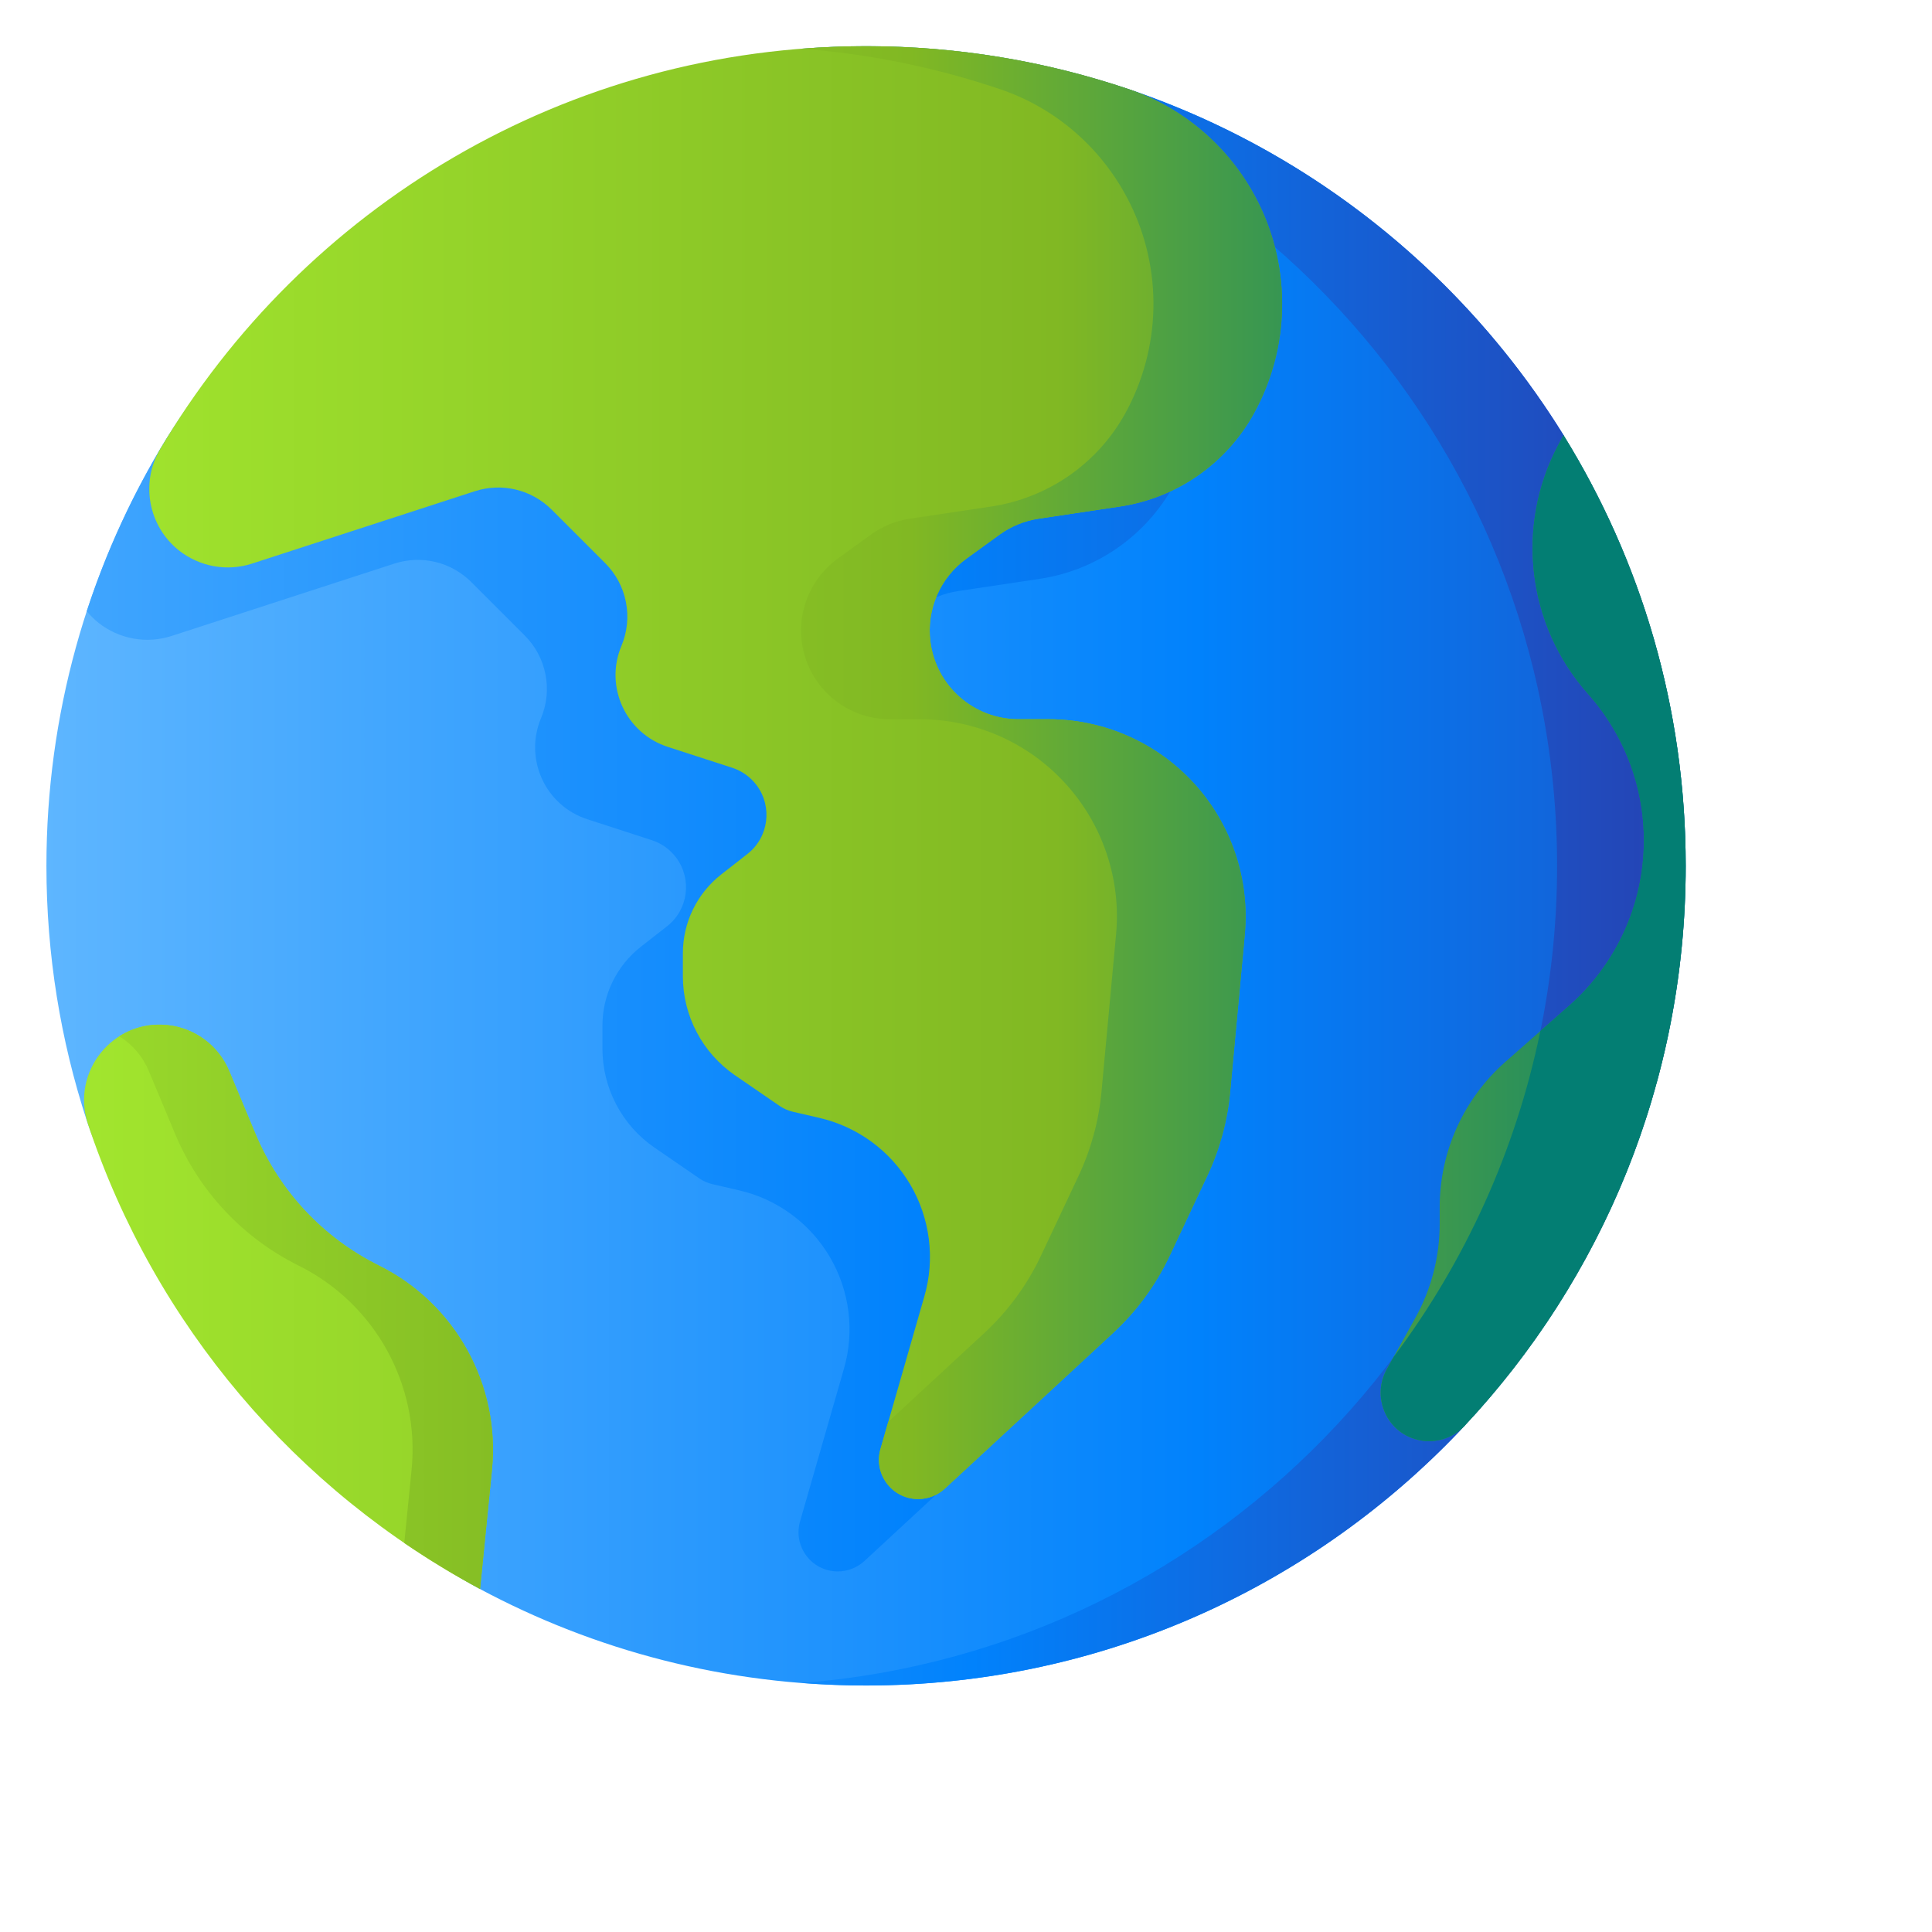 <svg width="33" height="33" viewBox="0 0 33 33" fill="none" xmlns="http://www.w3.org/2000/svg">
<g clip-path="url(#clip0_4625_2888)">
<path d="M28.793 14.79C28.793 22.521 22.525 28.79 14.793 28.79C12.403 28.79 10.154 28.191 8.186 27.135C6.566 26.267 5.727 25.088 4.568 23.679C3.473 22.349 2.029 20.814 1.482 19.14C1.035 17.771 0.793 16.308 0.793 14.79C0.793 12.205 1.493 9.784 2.715 7.706C5.147 3.567 9.646 1.817 14.793 1.817C16.333 1.817 17.815 1.038 19.201 1.498C24.773 3.344 28.793 8.598 28.793 14.79Z" fill="url(#paint0_linear_4625_2888)"/>
<path d="M17.908 2.761C16.499 2.284 14.989 2.025 13.419 2.025C10.153 2.025 7.426 3.422 5.044 5.298C4.306 6.055 3.375 6.618 2.823 7.526C2.27 8.435 1.818 9.411 1.482 10.44C1.543 10.514 1.611 10.581 1.685 10.64C1.859 10.777 2.063 10.868 2.28 10.907C2.497 10.946 2.72 10.931 2.93 10.863L6.738 9.626C6.965 9.553 7.207 9.543 7.438 9.599C7.669 9.654 7.88 9.773 8.049 9.941L8.964 10.856C9.145 11.037 9.268 11.268 9.317 11.519C9.367 11.771 9.34 12.031 9.241 12.267C8.949 12.963 9.314 13.761 10.032 13.993L11.133 14.351C11.299 14.404 11.444 14.508 11.549 14.648C11.825 15.017 11.756 15.539 11.393 15.822L10.948 16.17C10.743 16.33 10.577 16.535 10.463 16.769C10.349 17.002 10.29 17.259 10.29 17.519V17.912C10.29 18.244 10.371 18.572 10.526 18.866C10.68 19.16 10.904 19.413 11.178 19.601L11.942 20.126C12.011 20.174 12.089 20.208 12.171 20.227L12.621 20.331C12.944 20.405 13.248 20.544 13.515 20.74C13.782 20.936 14.006 21.184 14.174 21.469C14.341 21.754 14.45 22.071 14.491 22.399C14.533 22.727 14.507 23.061 14.415 23.379L13.666 25.985C13.542 26.414 13.864 26.841 14.31 26.841C14.479 26.841 14.641 26.777 14.765 26.663L17.638 24.005C18.043 23.63 18.372 23.181 18.606 22.682L19.248 21.319C19.46 20.868 19.592 20.384 19.638 19.887L19.887 17.199C19.931 16.733 19.876 16.262 19.727 15.819C19.579 15.374 19.339 14.966 19.023 14.62C18.708 14.274 18.324 13.998 17.895 13.809C17.467 13.619 17.004 13.522 16.536 13.522H16.022C15.257 13.522 14.612 12.952 14.518 12.192C14.484 11.923 14.524 11.65 14.632 11.402C14.74 11.153 14.913 10.938 15.133 10.779L15.701 10.367C15.897 10.225 16.125 10.132 16.365 10.096L17.759 9.887C18.236 9.816 18.691 9.635 19.087 9.359C19.483 9.083 19.811 8.72 20.044 8.297C20.346 7.751 20.511 7.14 20.525 6.516C20.54 5.892 20.403 5.274 20.127 4.714C19.675 3.795 18.878 3.089 17.908 2.761Z" fill="url(#paint1_linear_4625_2888)"/>
<path d="M14.793 0.789C14.423 0.789 14.057 0.804 13.694 0.832C20.913 1.392 26.596 7.427 26.596 14.789C26.596 22.151 20.913 28.186 13.694 28.746C14.057 28.774 14.423 28.789 14.793 28.789C18.827 28.789 22.462 27.083 25.017 24.353C25.017 24.353 28.683 18.487 28.683 14.789C28.683 12.091 26.707 7.433 26.707 7.433C24.24 3.445 19.826 0.789 14.793 0.789Z" fill="url(#paint2_linear_4625_2888)"/>
<path d="M21.501 3.478C21.049 2.559 20.252 1.853 19.282 1.524C17.873 1.048 16.363 0.789 14.793 0.789C9.661 0.789 5.174 3.551 2.737 7.669C2.395 8.246 2.533 8.988 3.059 9.404C3.233 9.54 3.437 9.632 3.654 9.671C3.871 9.71 4.094 9.695 4.304 9.627L8.112 8.39C8.339 8.317 8.581 8.307 8.812 8.363C9.043 8.418 9.254 8.537 9.423 8.705L10.338 9.62C10.519 9.801 10.642 10.032 10.691 10.283C10.741 10.534 10.714 10.795 10.615 11.031C10.322 11.727 10.688 12.524 11.406 12.757L12.507 13.114C12.673 13.168 12.818 13.272 12.923 13.411C13.199 13.78 13.13 14.302 12.767 14.586L12.322 14.934C12.117 15.094 11.951 15.299 11.837 15.532C11.723 15.766 11.664 16.023 11.664 16.283V16.676C11.664 17.008 11.745 17.336 11.9 17.63C12.054 17.924 12.278 18.176 12.552 18.365L13.316 18.89C13.385 18.937 13.463 18.971 13.545 18.99L13.995 19.094C14.318 19.169 14.622 19.308 14.889 19.504C15.156 19.7 15.38 19.948 15.548 20.233C15.716 20.518 15.823 20.834 15.865 21.163C15.907 21.491 15.881 21.825 15.789 22.142L15.04 24.749C14.916 25.178 15.238 25.605 15.684 25.605C15.853 25.605 16.015 25.541 16.139 25.427L19.012 22.768C19.417 22.394 19.745 21.944 19.98 21.445L20.622 20.082C20.834 19.631 20.966 19.147 21.012 18.651L21.262 15.963C21.305 15.496 21.25 15.026 21.101 14.582C20.953 14.138 20.713 13.73 20.397 13.384C20.082 13.038 19.698 12.761 19.269 12.572C18.841 12.383 18.378 12.285 17.91 12.285H17.396C16.631 12.285 15.986 11.715 15.892 10.956C15.858 10.687 15.898 10.414 16.006 10.165C16.114 9.917 16.287 9.702 16.507 9.543L17.075 9.131C17.271 8.989 17.499 8.896 17.739 8.86L19.133 8.651C19.61 8.579 20.064 8.399 20.461 8.123C20.857 7.847 21.185 7.484 21.418 7.061C21.719 6.515 21.884 5.903 21.899 5.28C21.913 4.656 21.777 4.037 21.501 3.478Z" fill="url(#paint3_linear_4625_2888)"/>
<path d="M6.471 21.616C5.519 21.143 4.77 20.343 4.361 19.361L3.916 18.296C3.827 18.082 3.682 17.896 3.496 17.757C3.31 17.619 3.091 17.533 2.86 17.509C1.928 17.412 1.208 18.309 1.502 19.198C2.639 22.624 5.062 25.463 8.2 27.141L8.403 25.108C8.548 23.656 7.779 22.265 6.471 21.616Z" fill="url(#paint4_linear_4625_2888)"/>
<path d="M26.706 7.434L26.618 7.598C25.88 8.983 26.083 10.682 27.127 11.854C27.456 12.223 27.709 12.655 27.872 13.123C28.034 13.591 28.102 14.086 28.072 14.581C28.043 15.075 27.915 15.559 27.698 16.004C27.48 16.449 27.177 16.847 26.806 17.175L25.71 18.14C25.359 18.45 25.077 18.831 24.884 19.259C24.691 19.686 24.591 20.15 24.591 20.619V20.905C24.591 21.467 24.448 22.02 24.175 22.511L23.687 23.388C23.627 23.497 23.591 23.619 23.584 23.744C23.577 23.868 23.599 23.993 23.647 24.108C23.878 24.664 24.605 24.792 25.017 24.352C27.359 21.85 28.793 18.487 28.793 14.789C28.793 12.091 28.029 9.571 26.706 7.434Z" fill="url(#paint5_linear_4625_2888)"/>
<path d="M26.706 7.434L26.618 7.598C25.88 8.983 26.083 10.682 27.127 11.854C27.456 12.223 27.709 12.655 27.872 13.123C28.034 13.591 28.102 14.086 28.072 14.581C28.043 15.075 27.915 15.559 27.698 16.004C27.48 16.449 27.177 16.847 26.806 17.175L26.31 17.611C25.889 19.667 25.018 21.559 23.804 23.178L23.687 23.388C23.627 23.497 23.591 23.619 23.584 23.744C23.577 23.868 23.599 23.993 23.647 24.108C23.878 24.664 24.605 24.792 25.017 24.352C27.359 21.85 28.793 18.487 28.793 14.789C28.793 12.091 28.029 9.571 26.706 7.434Z" fill="url(#paint6_linear_4625_2888)"/>
<path d="M16.506 9.542L17.074 9.131C17.27 8.989 17.498 8.896 17.738 8.86L19.132 8.651C19.609 8.579 20.064 8.398 20.46 8.123C20.857 7.847 21.184 7.484 21.417 7.061C21.719 6.515 21.884 5.903 21.898 5.279C21.913 4.656 21.776 4.037 21.5 3.478C21.048 2.559 20.252 1.853 19.282 1.524C17.872 1.048 16.363 0.789 14.793 0.789C14.423 0.789 14.056 0.804 13.694 0.832C14.871 0.923 16.007 1.16 17.084 1.524C18.055 1.853 18.851 2.559 19.303 3.478C19.579 4.037 19.715 4.656 19.701 5.279C19.686 5.903 19.521 6.515 19.22 7.061C18.987 7.484 18.659 7.847 18.263 8.123C17.866 8.398 17.412 8.579 16.934 8.651L15.541 8.86C15.301 8.896 15.073 8.989 14.877 9.131L14.309 9.542C14.089 9.701 13.916 9.917 13.808 10.165C13.7 10.414 13.66 10.687 13.694 10.956C13.788 11.715 14.433 12.285 15.198 12.285H15.712C16.18 12.285 16.643 12.383 17.071 12.572C17.5 12.761 17.884 13.038 18.199 13.384C18.515 13.73 18.755 14.138 18.903 14.582C19.052 15.026 19.107 15.496 19.063 15.963L18.814 18.651C18.768 19.147 18.636 19.631 18.424 20.082L17.782 21.445C17.547 21.944 17.219 22.393 16.814 22.768L15.171 24.288L15.039 24.749C14.915 25.178 15.237 25.605 15.683 25.605C15.852 25.605 16.014 25.541 16.138 25.426L19.011 22.768C19.416 22.393 19.745 21.944 19.98 21.445L20.621 20.082C20.833 19.631 20.965 19.147 21.011 18.651L21.261 15.963C21.304 15.496 21.249 15.026 21.101 14.582C20.952 14.138 20.712 13.73 20.397 13.384C20.081 13.038 19.697 12.761 19.268 12.572C18.84 12.383 18.377 12.285 17.909 12.285H17.395C16.63 12.285 15.985 11.715 15.891 10.956C15.857 10.687 15.897 10.414 16.005 10.165C16.113 9.916 16.286 9.701 16.506 9.542Z" fill="url(#paint7_linear_4625_2888)"/>
<path d="M6.471 21.616C5.519 21.143 4.77 20.343 4.361 19.361L3.916 18.296C3.827 18.082 3.682 17.896 3.496 17.757C3.31 17.619 3.091 17.533 2.86 17.509C2.554 17.477 2.271 17.553 2.039 17.7C2.265 17.842 2.441 18.05 2.543 18.296L2.988 19.361C3.397 20.343 4.146 21.143 5.098 21.616C6.406 22.265 7.175 23.656 7.03 25.108L6.905 26.355C7.322 26.64 7.755 26.903 8.2 27.141L8.403 25.108C8.548 23.656 7.779 22.265 6.471 21.616Z" fill="url(#paint8_linear_4625_2888)"/>
</g>
<defs>
<linearGradient id="paint0_linear_4625_2888" x1="0.339" y1="15.071" x2="34.679" y2="15.071" gradientUnits="userSpaceOnUse">
<stop stop-color="#60B7FF"/>
<stop offset="0.586" stop-color="#0182FC"/>
<stop offset="1" stop-color="#2740B0"/>
</linearGradient>
<linearGradient id="paint1_linear_4625_2888" x1="-5.905" y1="14.433" x2="30.841" y2="14.433" gradientUnits="userSpaceOnUse">
<stop stop-color="#60B7FF"/>
<stop offset="0.586" stop-color="#0182FC"/>
<stop offset="1" stop-color="#2740B0"/>
</linearGradient>
<linearGradient id="paint2_linear_4625_2888" x1="-1.184" y1="14.789" x2="29.157" y2="14.789" gradientUnits="userSpaceOnUse">
<stop stop-color="#60B7FF"/>
<stop offset="0.586" stop-color="#0182FC"/>
<stop offset="1" stop-color="#2740B0"/>
</linearGradient>
<linearGradient id="paint3_linear_4625_2888" x1="1.178" y1="13.197" x2="29.951" y2="13.197" gradientUnits="userSpaceOnUse">
<stop stop-color="#A2E62E"/>
<stop offset="0.586" stop-color="#81B823"/>
<stop offset="1" stop-color="#037E73"/>
</linearGradient>
<linearGradient id="paint4_linear_4625_2888" x1="1.177" y1="22.322" x2="29.95" y2="22.322" gradientUnits="userSpaceOnUse">
<stop stop-color="#A2E62E"/>
<stop offset="0.586" stop-color="#81B823"/>
<stop offset="1" stop-color="#037E73"/>
</linearGradient>
<linearGradient id="paint5_linear_4625_2888" x1="1.177" y1="16.025" x2="29.95" y2="16.025" gradientUnits="userSpaceOnUse">
<stop stop-color="#A2E62E"/>
<stop offset="0.586" stop-color="#81B823"/>
<stop offset="1" stop-color="#037E73"/>
</linearGradient>
<linearGradient id="paint6_linear_4625_2888" x1="10.456" y1="16.025" x2="23.011" y2="16.025" gradientUnits="userSpaceOnUse">
<stop stop-color="#A2E62E"/>
<stop offset="0.586" stop-color="#81B823"/>
<stop offset="1" stop-color="#037E73"/>
</linearGradient>
<linearGradient id="paint7_linear_4625_2888" x1="0.361" y1="13.197" x2="26.303" y2="13.197" gradientUnits="userSpaceOnUse">
<stop stop-color="#A2E62E"/>
<stop offset="0.586" stop-color="#81B823"/>
<stop offset="1" stop-color="#037E73"/>
</linearGradient>
<linearGradient id="paint8_linear_4625_2888" x1="-1.368" y1="22.322" x2="17.666" y2="22.322" gradientUnits="userSpaceOnUse">
<stop stop-color="#A2E62E"/>
<stop offset="0.586" stop-color="#81B823"/>
<stop offset="1" stop-color="#037E73"/>
</linearGradient>
<clipPath id="clip0_4625_2888">
<rect width="32" height="32" fill="white" transform="translate(0.793 0.789)"/>
</clipPath>
</defs>
</svg>
